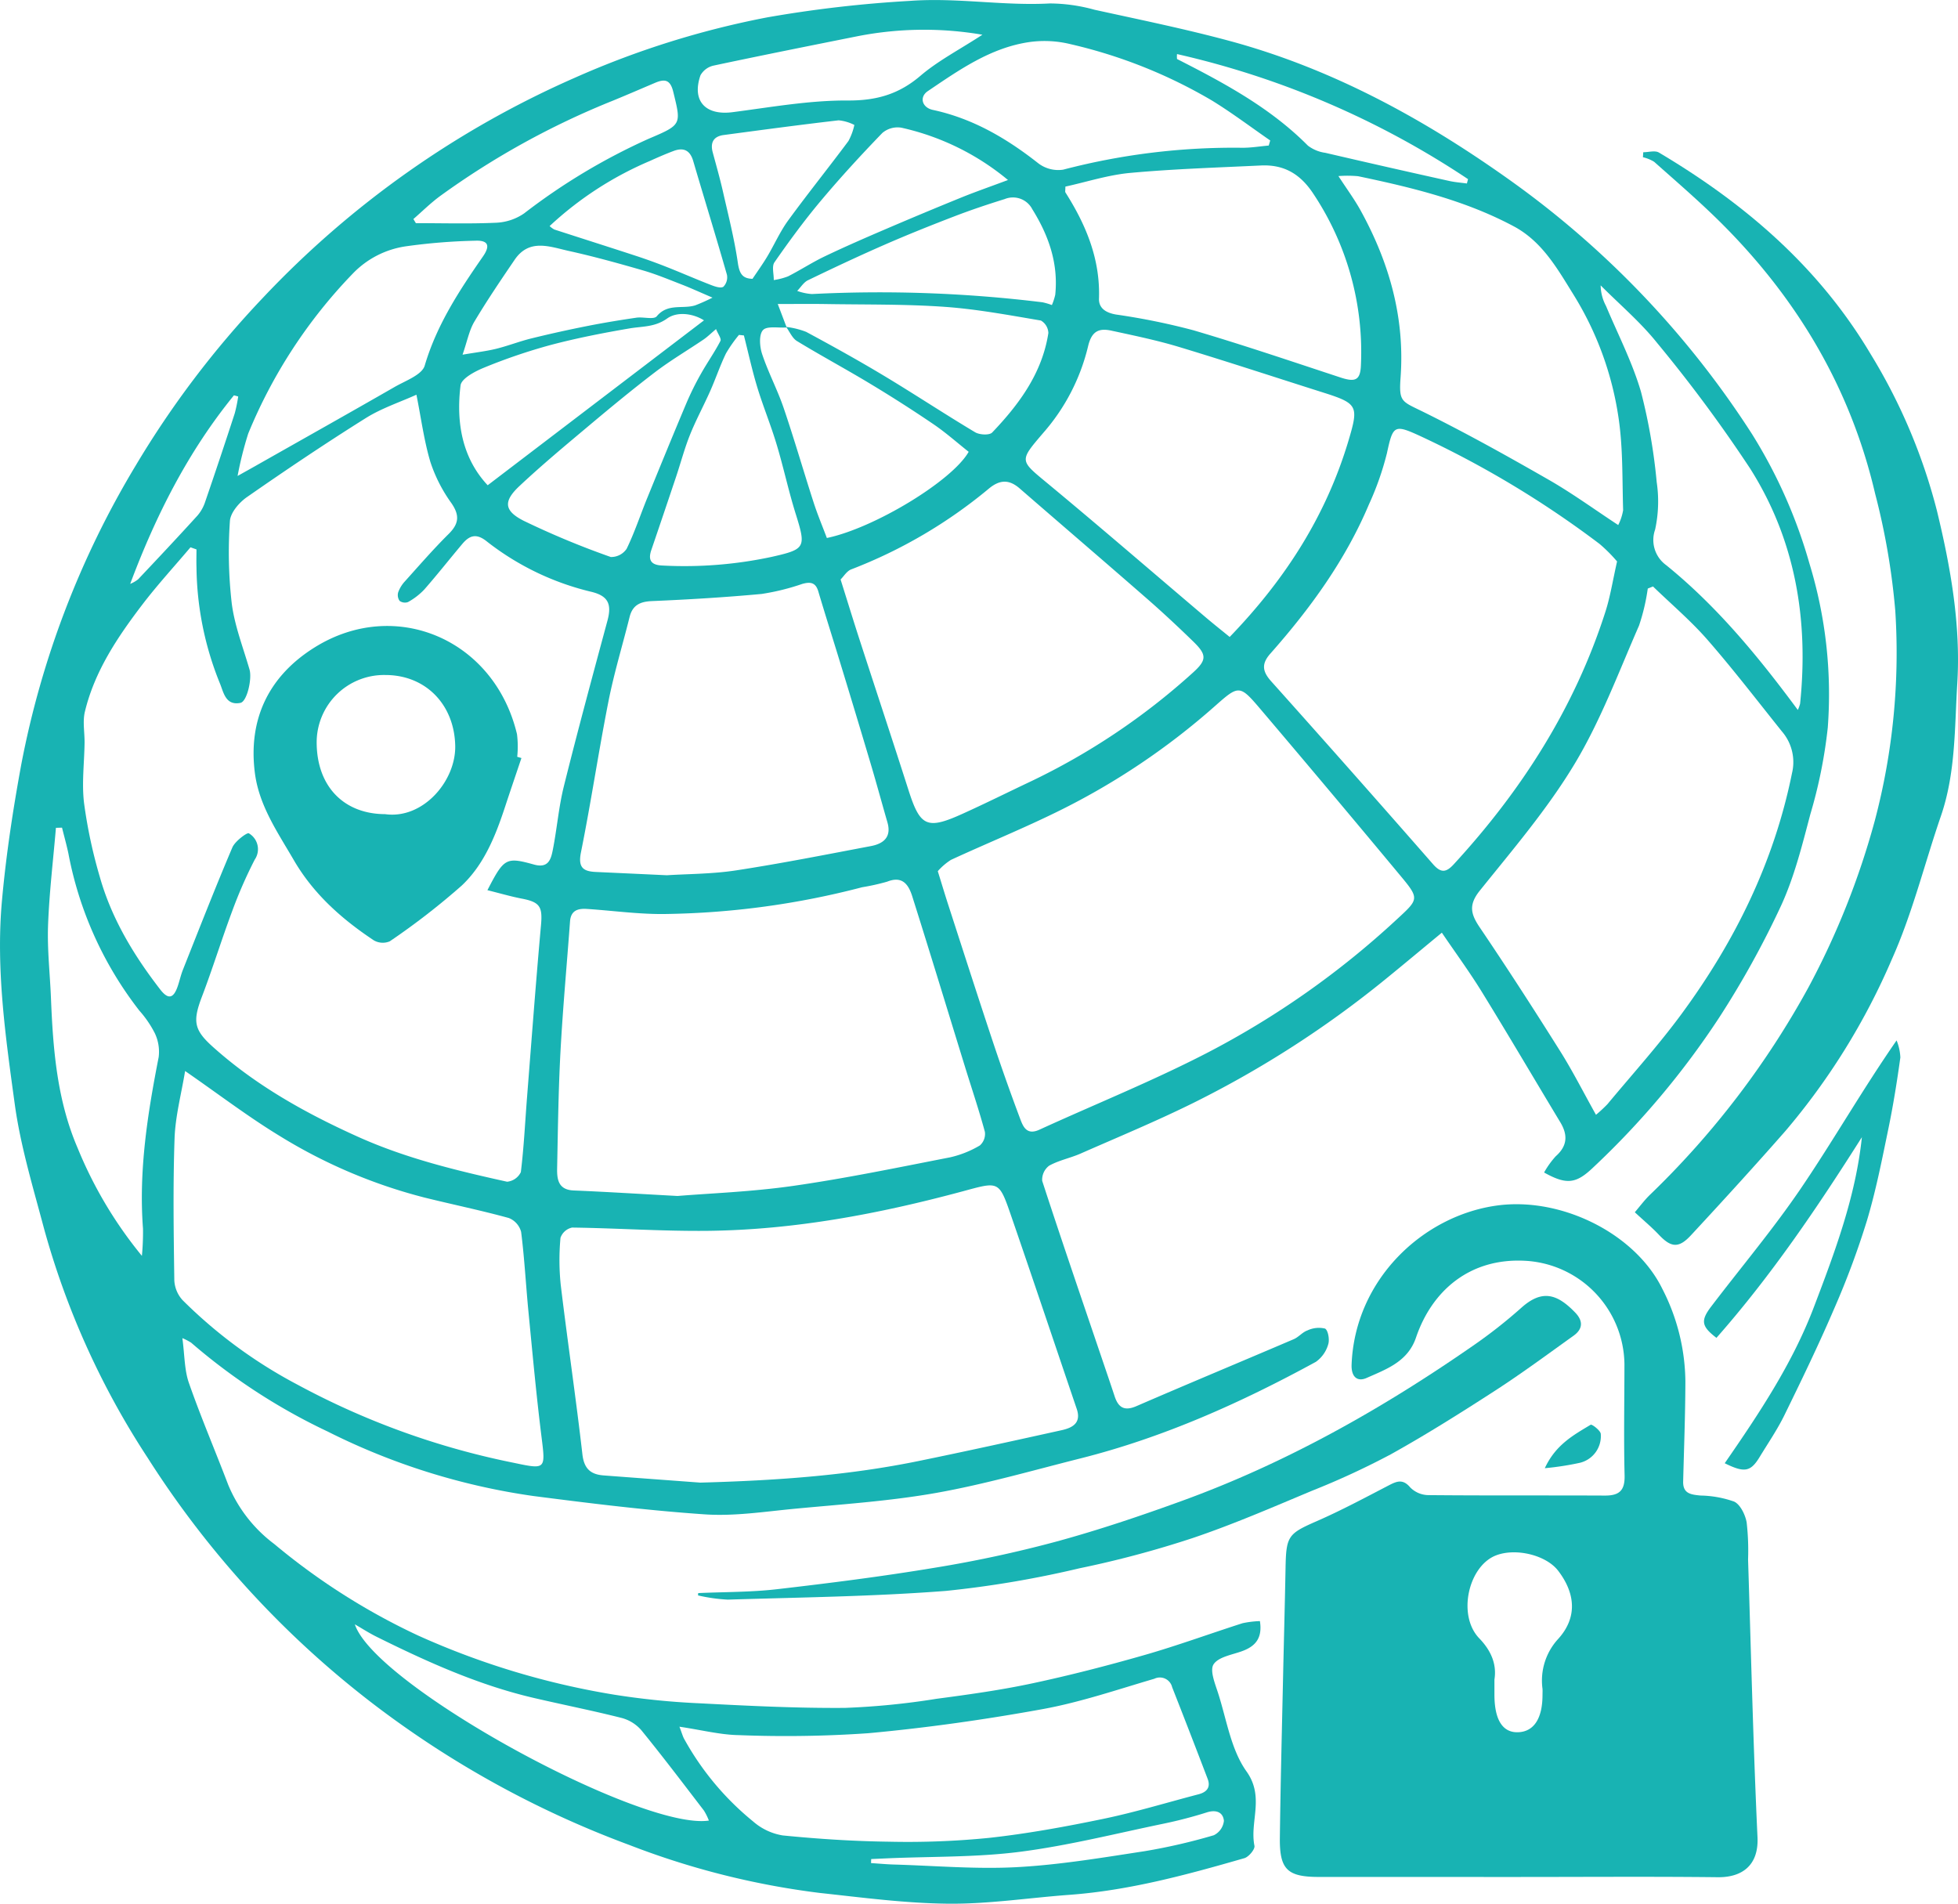 <svg xmlns="http://www.w3.org/2000/svg" width="306.2" height="297.701" viewBox="0 0 306.2 297.701"><g transform="translate(-366.131 -330.892)"><path d="M563.161,584.4c.424,2.685-.723,3.951-2.8,4.706-1.571.571-3.686.894-4.446,2.055-.624.953.234,3.029.712,4.518,1.331,4.148,2.008,8.82,4.433,12.222,2.867,4.02.483,7.838,1.246,11.641.108.539-.89,1.736-1.577,1.934-8.981,2.587-17.995,5.048-27.381,5.734-6.294.461-12.586,1.44-18.872,1.384-6.71-.059-13.424-.955-20.116-1.679a124.739,124.739,0,0,1-29.784-7.493,154,154,0,0,1-40.333-22.266,149.385,149.385,0,0,1-35.006-38.27,126.679,126.679,0,0,1-16.261-36.015c-1.7-6.394-3.643-12.793-4.538-19.319-1.44-10.5-2.96-21.092-2.008-31.734.642-7.185,1.734-14.352,3.041-21.449a142.365,142.365,0,0,1,17.889-46.689,148.136,148.136,0,0,1,19.813-26.142,149.7,149.7,0,0,1,48.881-34.5,138.288,138.288,0,0,1,30.061-9.43,192.793,192.793,0,0,1,22.3-2.577c7.389-.547,14.6.8,21.9.4a26.537,26.537,0,0,1,6.97.983c7.043,1.546,14.12,2.987,21.077,4.863,16.309,4.4,30.891,12.45,44.5,22.222a144.937,144.937,0,0,1,37.252,39.264,78.716,78.716,0,0,1,9,20.307,69.743,69.743,0,0,1,2.85,25.622,76.318,76.318,0,0,1-2.732,13.559c-1.278,4.846-2.509,9.8-4.592,14.318a143.053,143.053,0,0,1-9.655,17.451,129.6,129.6,0,0,1-19.673,23.411c-2.654,2.538-4.127,2.822-7.71.817a13.763,13.763,0,0,1,1.816-2.532c1.84-1.626,1.919-3.337.715-5.333-4.086-6.776-8.092-13.6-12.24-20.338-1.933-3.14-4.123-6.123-6.28-9.3-3.2,2.639-6.021,5.007-8.883,7.33a160.421,160.421,0,0,1-29.9,19.252c-5.8,2.875-11.8,5.361-17.73,7.969-1.6.7-3.382,1.044-4.894,1.885a2.738,2.738,0,0,0-1.092,2.378c3.017,9.261,6.181,18.475,9.309,27.7.673,1.988,1.357,3.972,2.012,5.966.584,1.778,1.515,2.384,3.427,1.555,8.177-3.543,16.407-6.964,24.6-10.469.76-.326,1.346-1.087,2.114-1.358a4.183,4.183,0,0,1,2.758-.3c.482.228.751,1.729.51,2.461a5.037,5.037,0,0,1-1.932,2.745c-11.706,6.392-23.824,11.827-36.812,15.1-7.509,1.889-14.977,4.05-22.586,5.4-7.349,1.3-14.849,1.778-22.295,2.492-4.611.443-9.28,1.169-13.861.858-8.964-.609-17.9-1.722-26.819-2.87a104.094,104.094,0,0,1-32.16-10.08,94.062,94.062,0,0,1-21.358-13.9,9.431,9.431,0,0,0-1.371-.71c.361,2.654.309,4.965,1.023,7.008,1.876,5.372,4.123,10.613,6.148,15.935a22.168,22.168,0,0,0,7.192,9.248,103.087,103.087,0,0,0,22.481,14.306,122.4,122.4,0,0,0,30.772,9.274,119.261,119.261,0,0,0,13.307,1.337c7.566.393,15.145.776,22.715.715A117.2,117.2,0,0,0,512.6,596.55c5-.661,10.023-1.359,14.956-2.412,5.908-1.261,11.773-2.775,17.582-4.44,5.153-1.477,10.2-3.332,15.308-4.967A15.447,15.447,0,0,1,563.161,584.4ZM489.152,382.1c-1.283.1-3.081-.274-3.707.418-.654.722-.517,2.578-.131,3.74.951,2.866,2.392,5.567,3.366,8.427,1.667,4.894,3.1,9.868,4.69,14.79.609,1.885,1.381,3.718,2.068,5.548,7.383-1.531,19.6-8.925,22.178-13.477-1.805-1.427-3.557-2.989-5.482-4.3q-4.882-3.316-9.948-6.362c-3.773-2.277-7.661-4.366-11.424-6.659-.741-.452-1.141-1.462-1.694-2.211a12.815,12.815,0,0,1,3.137.777c4.1,2.208,8.17,4.464,12.158,6.86,4.794,2.881,9.463,5.97,14.264,8.839.685.409,2.232.491,2.663.04,4.229-4.429,7.82-9.295,8.79-15.558a2.354,2.354,0,0,0-1.169-1.954c-5.017-.846-10.044-1.792-15.108-2.146-6.136-.43-12.31-.33-18.467-.432-2.389-.039-4.778-.006-7.575-.006C488.372,380.041,488.762,381.068,489.152,382.1Zm-46.8,88.006c2.594-5.014,2.89-5.239,7.277-4.018,2.3.641,2.674-.869,2.965-2.356.645-3.288.912-6.662,1.72-9.9,2.156-8.657,4.489-17.27,6.813-25.884.692-2.561.123-3.831-2.407-4.481a42.385,42.385,0,0,1-16.441-7.891c-1.618-1.311-2.7-.985-3.836.36-2,2.373-3.92,4.817-5.965,7.15a10.447,10.447,0,0,1-2.532,1.951,1.4,1.4,0,0,1-1.324-.183,1.565,1.565,0,0,1-.214-1.352,5.038,5.038,0,0,1,1.039-1.693c2.251-2.5,4.46-5.05,6.848-7.417,1.611-1.6,1.745-2.909.43-4.817a23.564,23.564,0,0,1-3.28-6.414c-.994-3.315-1.442-6.8-2.191-10.544-2.568,1.163-5.437,2.1-7.917,3.655-6.309,3.955-12.495,8.115-18.606,12.37-1.209.841-2.572,2.435-2.646,3.75a70.264,70.264,0,0,0,.287,12.86c.451,3.514,1.791,6.918,2.784,10.357.412,1.424-.39,5-1.43,5.2-2.377.471-2.65-1.772-3.235-3.121a49.5,49.5,0,0,1-3.633-18.077c-.034-.932,0-1.867,0-2.8l-.938-.332c-2.534,3-5.2,5.9-7.573,9.015-3.864,5.075-7.423,10.38-8.942,16.7-.371,1.54-.027,3.248-.049,4.877-.042,3.137-.455,6.314-.081,9.4a77.112,77.112,0,0,0,2.452,11.508c1.842,6.552,5.321,12.3,9.457,17.645,1.249,1.615,2.073,1.422,2.73-.47.3-.869.492-1.779.831-2.631,2.537-6.383,5.033-12.786,7.722-19.105.418-.983,2.328-2.386,2.574-2.213a2.876,2.876,0,0,1,.932,4.107,70.6,70.6,0,0,0-3.524,8.045c-1.661,4.442-3.059,8.984-4.747,13.416-1.466,3.851-1.225,5.186,1.694,7.806,6.753,6.063,14.529,10.4,22.767,14.106,7.475,3.358,15.345,5.256,23.271,7.006a2.674,2.674,0,0,0,2.149-1.5c.477-3.894.662-7.824.971-11.74.706-8.956,1.372-17.916,2.178-26.864.262-2.91-.144-3.632-3.077-4.183C445.957,471.072,444.291,470.579,442.356,470.1Zm33.248,92.64c12.685-.343,23.494-1.194,34.161-3.375,7.481-1.531,14.939-3.176,22.4-4.826,1.686-.373,3.1-1.125,2.357-3.321-3.424-10.085-6.809-20.184-10.28-30.253-1.9-5.518-1.914-5.3-7.582-3.772-13.035,3.508-26.267,6.021-39.812,6.171-7.079.078-14.163-.417-21.247-.511a2.474,2.474,0,0,0-1.815,1.6,37.881,37.881,0,0,0,.036,7.339c1.063,8.849,2.376,17.668,3.392,26.522.26,2.267,1.294,3.144,3.318,3.3C466.15,562.045,471.773,562.456,475.6,562.742Zm37.186-95.617c.662,2.133,1.142,3.74,1.66,5.336,2.279,7.031,4.537,14.069,6.869,21.082q2.027,6.093,4.281,12.11c.479,1.27.99,2.855,3.075,1.9,8.718-3.989,17.639-7.581,26.148-11.971a134.92,134.92,0,0,0,29.717-20.89c3.379-3.12,3.614-3.226.8-6.617q-10.986-13.219-22.114-26.323c-3.241-3.813-3.368-3.743-7.126-.416a110.632,110.632,0,0,1-24.263,16.312c-5.566,2.759-11.34,5.1-16.982,7.705A9.528,9.528,0,0,0,512.79,467.125Zm-40.721,50.793c5.016-.416,11.6-.649,18.088-1.578,8.228-1.178,16.383-2.873,24.547-4.465a16.039,16.039,0,0,0,4.664-1.86,2.4,2.4,0,0,0,.788-2.128c-.9-3.322-2-6.587-3.019-9.877-2.776-8.989-5.508-17.992-8.343-26.962-.558-1.765-1.5-3.254-3.914-2.286a34.724,34.724,0,0,1-3.925.875,128.373,128.373,0,0,1-30.434,4.177c-4.192.1-8.4-.51-12.6-.786-1.415-.093-2.517.233-2.642,1.951-.5,6.792-1.127,13.578-1.494,20.377-.326,6.06-.4,12.135-.523,18.2-.036,1.763.172,3.406,2.607,3.5C460.75,517.26,465.63,517.57,472.069,517.918Zm146.948-99.233a24.153,24.153,0,0,0-2.722-2.726,154.4,154.4,0,0,0-28.1-16.9c-4.024-1.848-4.229-1.657-5.164,2.692a45.7,45.7,0,0,1-2.828,8.045c-3.682,8.714-9.174,16.262-15.4,23.3-1.419,1.6-1.264,2.784.13,4.341q12.736,14.226,25.31,28.6c1.251,1.43,2.07,1.277,3.234.012,10.62-11.545,18.913-24.49,23.724-39.509C617.964,424.145,618.345,421.635,619.017,418.685Zm-3.3,86.54a22.166,22.166,0,0,0,1.8-1.67c3.874-4.66,7.952-9.173,11.542-14.045,8.358-11.345,14.494-23.75,17.313-37.7a7.335,7.335,0,0,0-1.566-6.53c-3.848-4.8-7.6-9.7-11.64-14.33-2.608-2.988-5.669-5.58-8.527-8.349l-.819.326a31.8,31.8,0,0,1-1.366,5.79c-3.2,7.3-6,14.867-10.089,21.653-4.23,7.028-9.648,13.367-14.811,19.794-1.785,2.223-1.424,3.662-.01,5.752,4.294,6.348,8.452,12.792,12.531,19.28C612.039,498.32,613.706,501.625,615.717,505.225Zm-220.636-6.846c-.587,3.587-1.525,7.047-1.647,10.535-.258,7.388-.141,14.792-.039,22.187a4.974,4.974,0,0,0,1.28,3.092,74.822,74.822,0,0,0,18.052,13.266,121.326,121.326,0,0,0,33.77,12.187c4.965,1.05,4.96,1.03,4.335-3.959-.817-6.511-1.411-13.05-2.047-19.582-.408-4.19-.626-8.4-1.155-12.574a3.222,3.222,0,0,0-1.927-2.17c-4.361-1.2-8.8-2.112-13.19-3.2a81.573,81.573,0,0,1-22.628-9.625C404.929,505.53,400.3,501.988,395.081,498.379Zm102.508-76.871c1.077,3.424,1.982,6.382,2.937,9.324,2.556,7.881,5.167,15.745,7.69,23.636,1.809,5.659,2.869,6.2,8.374,3.714,3.6-1.624,7.135-3.387,10.7-5.074a105.288,105.288,0,0,0,25.329-16.968c2.283-2.046,2.265-2.847.1-4.952-2.359-2.291-4.763-4.54-7.239-6.7-6.6-5.766-13.262-11.467-19.88-17.214-1.679-1.458-3.149-1.386-4.873.066a76.518,76.518,0,0,1-21.48,12.59C498.553,420.2,498.076,421.029,497.589,421.508Zm-27.194,46.255c3.283-.213,7.106-.19,10.838-.761,7.058-1.08,14.07-2.472,21.089-3.8,1.972-.373,3.262-1.4,2.59-3.721-.861-2.972-1.666-5.961-2.548-8.926q-2.363-7.949-4.79-15.876c-1.149-3.776-2.35-7.535-3.473-11.318-.425-1.432-1.282-1.5-2.516-1.155a36.145,36.145,0,0,1-6.35,1.565c-5.7.528-11.42.871-17.14,1.115-1.879.081-3.042.637-3.507,2.509-1.094,4.395-2.426,8.741-3.3,13.178-1.55,7.842-2.721,15.758-4.3,23.6-.462,2.3.268,2.973,2.273,3.07C462.8,467.41,466.339,467.573,470.395,467.763ZM558.434,430.5c8.769-9.084,15.112-19.052,18.6-30.768,1.592-5.349,1.434-5.742-3.989-7.459-7.518-2.38-15.008-4.852-22.557-7.131-3.452-1.042-7-1.772-10.532-2.539-1.993-.433-3.123.07-3.68,2.495a31.716,31.716,0,0,1-7,13.493c-3.778,4.427-3.707,4.259.67,7.887,8.294,6.873,16.444,13.919,24.661,20.886C555.809,428.39,557.052,429.373,558.434,430.5Zm-86.05,170.413c.427,1.128.527,1.521.714,1.867a44.039,44.039,0,0,0,10.8,12.944,9.3,9.3,0,0,0,4.635,2.193c5.524.549,11.083.911,16.634.981a128.33,128.33,0,0,0,15.665-.6c5.993-.661,11.955-1.751,17.864-2.978,5.005-1.04,9.913-2.543,14.865-3.835,1.285-.335,1.935-1.081,1.428-2.412q-2.739-7.184-5.554-14.339a1.976,1.976,0,0,0-2.781-1.318c-5.8,1.7-11.567,3.677-17.491,4.753-9.014,1.638-18.119,2.926-27.24,3.764a187.316,187.316,0,0,1-20.253.3C478.786,602.185,475.912,601.44,472.384,600.915ZM575.44,358.428c1.334,2.053,2.512,3.642,3.458,5.359,4.478,8.13,6.941,16.729,6.261,26.135-.284,3.927.167,3.7,3.715,5.461,6.611,3.273,13.067,6.875,19.47,10.546,3.672,2.106,7.112,4.616,10.849,7.07a7.94,7.94,0,0,0,.769-2.326c-.148-4.794-.011-9.642-.706-14.364a50.3,50.3,0,0,0-7.03-19.3c-2.526-4.069-4.907-8.34-9.356-10.718-7.638-4.081-15.963-6.084-24.356-7.843A18.276,18.276,0,0,0,575.44,358.428Zm-42.7,1.646c0,.591-.065.8.009.913,3.218,5.068,5.455,10.416,5.246,16.6-.051,1.5,1.075,2.221,2.662,2.491a105.1,105.1,0,0,1,12.087,2.458c7.733,2.275,15.373,4.872,23.033,7.393,2.388.787,3.12.385,3.187-2.089a44.632,44.632,0,0,0-7.518-26.753c-2.058-3.077-4.612-4.486-8.148-4.316-6.8.327-13.622.538-20.4,1.159C539.446,358.243,536.067,359.346,532.739,360.074Zm114.543,81.841a5.592,5.592,0,0,0,.354-.978c1.354-13.088-.723-25.569-7.794-36.747A225.815,225.815,0,0,0,625.3,384.547c-2.612-3.279-5.881-6.035-8.852-9.027a7.03,7.03,0,0,0,.839,3.224c1.875,4.468,4.132,8.827,5.476,13.45a89.541,89.541,0,0,1,2.45,14.092,20.667,20.667,0,0,1-.25,7.429,4.854,4.854,0,0,0,1.734,5.557C634.62,425.694,641.044,433.477,647.282,441.915Zm-82.743-88.263.233-.793c-3.032-2.092-5.979-4.323-9.114-6.247a77.947,77.947,0,0,0-22.1-8.81,17.091,17.091,0,0,0-6.458-.331c-6.047.883-10.959,4.349-15.871,7.668-1.379.933-.912,2.577.791,2.942,6.247,1.343,11.544,4.455,16.5,8.36a5.134,5.134,0,0,0,3.872.983A105.24,105.24,0,0,1,560.356,354C561.75,354.014,563.145,353.775,564.539,353.652ZM375.831,460.322l-.953.027c-.431,5.085-1.046,10.164-1.231,15.259-.138,3.774.3,7.568.454,11.355.32,8.01.945,15.966,4.17,23.457a65.7,65.7,0,0,0,10.05,16.863,39.271,39.271,0,0,0,.172-4.246c-.688-9.087.714-17.965,2.452-26.832a6.763,6.763,0,0,0-.6-3.732,16.634,16.634,0,0,0-2.416-3.533,57.309,57.309,0,0,1-11.1-24.573C376.542,463.009,376.164,461.67,375.831,460.322Zm27.455-55c1.363-.763,2.136-1.19,2.9-1.625,7.232-4.1,14.478-8.166,21.684-12.306,1.688-.97,4.254-1.878,4.68-3.327,1.88-6.375,5.411-11.738,9.113-17.073,1.18-1.7.8-2.543-1.214-2.456a91.972,91.972,0,0,0-10.8.87,14.35,14.35,0,0,0-8.382,4.308,79.234,79.234,0,0,0-16.316,24.979A55.386,55.386,0,0,0,403.286,405.319Zm79.179-21.973-.773-.083a21.078,21.078,0,0,0-2.04,2.913c-.922,1.91-1.6,3.936-2.462,5.877-1.018,2.294-2.223,4.508-3.155,6.833-.86,2.145-1.451,4.4-2.186,6.592q-1.914,5.717-3.862,11.422c-.555,1.628.005,2.357,1.721,2.426a65.12,65.12,0,0,0,17.08-1.348c5.327-1.2,5.428-1.459,3.773-6.747-1.121-3.58-1.9-7.265-2.983-10.859-.9-3.008-2.11-5.925-3.024-8.931C483.744,388.777,483.153,386.047,482.465,383.346Zm-4.356-.995c-.843.711-1.356,1.227-1.946,1.627-2.524,1.712-5.166,3.265-7.587,5.109-3.6,2.746-7.1,5.644-10.569,8.559-3.6,3.02-7.211,6.033-10.635,9.244-2.527,2.37-2.459,3.857.652,5.438a131.225,131.225,0,0,0,13.625,5.666,2.916,2.916,0,0,0,2.482-1.291c1.238-2.54,2.124-5.25,3.194-7.875,2.038-5,4.086-10,6.185-14.978a44.817,44.817,0,0,1,2.242-4.516c.974-1.734,2.131-3.367,3.044-5.129C478.977,383.856,478.413,383.122,478.109,382.351ZM421.623,584.906c3.169,9.614,44.785,32.261,55.365,30.689a9.044,9.044,0,0,0-.779-1.573c-3.222-4.2-6.418-8.428-9.762-12.533a6.17,6.17,0,0,0-3.074-1.935c-4.559-1.156-9.179-2.069-13.762-3.136-8.649-2.016-16.68-5.642-24.589-9.567C423.855,586.272,422.754,585.558,421.623,584.906Zm54.6-203.916c-1.68-1.076-4.175-1.422-5.748-.3-1.957,1.39-3.874,1.213-5.9,1.56-4.149.713-8.3,1.523-12.365,2.6a88.417,88.417,0,0,0-10.341,3.519c-1.433.578-3.581,1.708-3.716,2.8-.721,5.833.276,11.375,4.244,15.607Zm54.407-2.395a8.93,8.93,0,0,0,.526-1.62c.5-4.909-1.035-9.264-3.593-13.371a3.408,3.408,0,0,0-4.314-1.581c-2.631.819-5.25,1.695-7.822,2.682-3.663,1.407-7.311,2.864-10.906,4.434-4.051,1.769-8.054,3.652-12.034,5.575-.674.325-1.13,1.1-1.686,1.672a8.607,8.607,0,0,0,2.284.489,209.116,209.116,0,0,1,36.07,1.288A10.167,10.167,0,0,1,530.634,378.6Zm-6.868-19.553a39.437,39.437,0,0,0-16.68-8.183,3.675,3.675,0,0,0-2.967.827c-3.318,3.436-6.558,6.96-9.628,10.619-2.574,3.067-4.95,6.311-7.239,9.6-.447.642-.094,1.841-.111,2.784a10.408,10.408,0,0,0,2.234-.58c1.937-.987,3.769-2.187,5.728-3.123,3.125-1.494,6.3-2.878,9.489-4.244q5.891-2.529,11.83-4.943C518.631,360.9,520.887,360.117,523.766,359.042Zm-92.986,6.1.391.646c4.206,0,8.417.125,12.613-.068a8.32,8.32,0,0,0,4.324-1.465,96.835,96.835,0,0,1,19.424-11.645c5.25-2.229,5.152-2.206,3.881-7.393-.487-1.985-1.43-1.972-2.9-1.346-2.169.925-4.334,1.859-6.514,2.756a125.787,125.787,0,0,0-27.122,14.985C433.431,362.684,432.142,363.964,430.78,365.146Zm88.981-28.821a54,54,0,0,0-19.342.2c-7.561,1.511-15.123,3.019-22.664,4.623a3.124,3.124,0,0,0-2.076,1.52c-1.39,4.011.779,6.318,5,5.772,6-.775,12.021-1.862,18.028-1.827,4.5.026,8-.982,11.382-3.875C512.834,340.389,516.131,338.688,519.761,336.325Zm-81.3,50.039c2.217-.379,3.777-.554,5.288-.929,1.849-.458,3.637-1.163,5.487-1.618q4.375-1.077,8.8-1.95c2.528-.5,5.075-.919,7.625-1.291,1.076-.157,2.718.341,3.18-.219,1.712-2.075,4.051-1.094,6.018-1.711a27.849,27.849,0,0,0,2.7-1.207c-2.1-.9-3.433-1.514-4.8-2.044-2.014-.78-4.017-1.619-6.088-2.218-3.835-1.108-7.69-2.179-11.588-3.038-2.938-.648-6.167-2-8.465,1.38-2.173,3.191-4.341,6.393-6.317,9.707C439.5,382.581,439.2,384.241,438.464,386.364Zm13.622-20.122a3.437,3.437,0,0,0,.733.542c4.213,1.369,8.437,2.705,12.647,4.083q2.455.8,4.862,1.751c2.32.913,4.605,1.918,6.929,2.82.638.248,1.543.575,2,.308a2.1,2.1,0,0,0,.56-1.89c-1.7-5.948-3.531-11.86-5.277-17.8-.5-1.684-1.524-2.131-3.069-1.549-1.255.472-2.487,1.009-3.708,1.563A53.772,53.772,0,0,0,452.086,366.242Zm31.735,8.252c.8-1.2,1.6-2.308,2.3-3.475,1.116-1.868,2-3.9,3.271-5.646,3.062-4.2,6.324-8.252,9.427-12.421a9.468,9.468,0,0,0,.928-2.515,6.833,6.833,0,0,0-2.457-.725c-6,.693-11.993,1.5-17.982,2.3-1.585.212-2.123,1.176-1.711,2.711.543,2.022,1.121,4.036,1.585,6.076.848,3.732,1.8,7.455,2.348,11.235C481.773,373.721,482.265,374.46,483.821,374.494Zm66.386-35.144a3.679,3.679,0,0,0,0,.774c7.339,3.735,14.575,7.608,20.469,13.548a5.785,5.785,0,0,0,2.735,1.125q9.678,2.254,19.38,4.4c.9.2,1.83.265,2.746.392l.176-.68A136.327,136.327,0,0,0,550.207,339.35ZM502.37,621.611l-.023.631c1.193.077,2.385.192,3.579.226,6.406.185,12.834.753,19.212.41,6.7-.36,13.366-1.483,20.012-2.5a90.711,90.711,0,0,0,10.806-2.492,2.849,2.849,0,0,0,1.576-2.256c-.131-1.333-1.2-1.781-2.664-1.318a69.035,69.035,0,0,1-6.822,1.778c-7.458,1.544-14.88,3.424-22.417,4.389-6.824.874-13.78.718-20.677,1.017ZM386.491,422.2a5.039,5.039,0,0,0,1.243-.717c3.125-3.307,6.241-6.624,9.3-9.991a6.319,6.319,0,0,0,1.2-2.178q2.36-6.871,4.607-13.78a22.739,22.739,0,0,0,.54-2.64l-.664-.182C395.542,401.516,390.49,411.519,386.491,422.2Z" fill="#18b3b3"/><path d="M603.323,624.416q-15.465,0-30.931-.005c-4.96-.005-6.174-1.171-6.111-6.16.1-8.014.3-16.026.478-24.038.13-6.065.3-12.13.413-18.2.091-4.96.445-5.3,4.932-7.265,3.845-1.684,7.556-3.678,11.286-5.613,1.254-.651,2.17-.958,3.288.371a4.067,4.067,0,0,0,2.786,1.193c9.21.087,18.423.027,27.634.071,2.215.011,3.153-.743,3.094-3.134-.145-5.825-.026-11.657-.025-17.486a16.408,16.408,0,0,0-15.611-16.1c-8.61-.428-14.5,4.7-16.985,12.012-1.282,3.772-4.623,4.939-7.715,6.312-1.47.653-2.433-.168-2.357-2.1.521-13.27,11.135-23.273,22.737-24.862,10.043-1.376,21.585,4.36,25.836,12.99a32.228,32.228,0,0,1,3.626,14.506c-.013,5.222-.216,10.444-.348,15.665-.048,1.931,1.264,2.042,2.7,2.192a16.588,16.588,0,0,1,5.271.947c.969.456,1.731,2.036,1.955,3.23a38.508,38.508,0,0,1,.225,5.809c.463,14.485.8,28.975,1.475,43.45.209,4.5-2.53,6.3-6.219,6.251C624.283,624.336,613.8,624.416,603.323,624.416Zm-3.486-30.874v2.363c0,3.9,1.26,5.933,3.653,5.876,2.483-.059,3.85-2.1,3.864-5.779,0-.338.024-.678,0-1.013a9.615,9.615,0,0,1,2.489-7.841c2.973-3.307,2.674-7.076-.038-10.618-1.862-2.434-6.568-3.605-9.7-2.414-4.342,1.654-6.118,9.38-2.638,12.984C599.537,589.243,600.179,591.406,599.837,593.542Z" fill="#18b3b3"/><path d="M623.108,354.7c.826,0,1.839-.316,2.449.046,13.434,7.979,24.988,17.856,33.116,31.525a89.007,89.007,0,0,1,10.373,24.53c2.143,8.834,3.731,17.864,3.172,26.969-.426,6.929-.242,14-2.561,20.74-2.563,7.45-4.448,15.193-7.651,22.35a105.8,105.8,0,0,1-16.677,26.912c-4.836,5.51-9.783,10.924-14.766,16.3-1.922,2.073-3.116,1.911-5.007-.086-1.094-1.156-2.325-2.182-3.767-3.52.75-.874,1.475-1.858,2.336-2.7a134.969,134.969,0,0,0,24.795-32.421,123.471,123.471,0,0,0,10.4-26.116,102.573,102.573,0,0,0,3.206-32.776,108.884,108.884,0,0,0-3.153-18.354c-3.863-16.589-12.28-30.671-24.347-42.6-3.273-3.234-6.769-6.243-10.208-9.3a5.81,5.81,0,0,0-1.759-.718Z" fill="#18b3b3"/><path d="M475.319,580.021c4.105-.186,8.236-.137,12.308-.606,8.255-.953,16.509-2,24.7-3.362a191.471,191.471,0,0,0,18.969-4.081c6.639-1.808,13.185-4.017,19.657-6.367,16.308-5.923,31.295-14.387,45.512-24.253a77.426,77.426,0,0,0,7.563-5.936c3.253-2.919,5.617-2.2,8.444.74,1.263,1.313,1.2,2.568-.259,3.614-4.04,2.888-8.037,5.849-12.2,8.546-5.363,3.469-10.776,6.884-16.354,9.989a122.9,122.9,0,0,1-12.342,5.709c-6.176,2.587-12.336,5.262-18.673,7.4a159.081,159.081,0,0,1-17.718,4.732,161.133,161.133,0,0,1-20.884,3.534c-11.333.878-22.725,1.008-34.1,1.363a26.619,26.619,0,0,1-4.653-.66Z" fill="#18b3b3"/><path d="M657.3,508.726c-6.958,10.992-14.183,21.668-22.744,31.381-2.368-1.812-2.5-2.7-.8-4.929,4.7-6.173,9.718-12.124,14.065-18.534,5.04-7.429,9.5-15.253,14.906-23.053a7.972,7.972,0,0,1,.59,2.664c-.517,3.722-1.106,7.442-1.868,11.121-1,4.835-1.95,9.7-3.367,14.424a129.172,129.172,0,0,1-5.122,13.758c-2.414,5.621-5.081,11.137-7.773,16.634-1.108,2.263-2.55,4.365-3.863,6.526-1.406,2.316-2.347,2.549-5.473.994,5.348-7.736,10.548-15.525,13.905-24.317C653.054,526.734,656.324,518.066,657.3,508.726Z" fill="#18b3b3"/><path d="M607.714,560.49c1.7-3.681,4.508-5.192,7.172-6.795.2-.117,1.567.923,1.581,1.447a4.288,4.288,0,0,1-3.252,4.5A44.753,44.753,0,0,1,607.714,560.49Z" fill="#18b3b3"/><path d="M447.674,449.435c-.868,2.583-1.749,5.161-2.6,7.749-1.479,4.49-3.272,8.933-6.725,12.184a111.729,111.729,0,0,1-11.265,8.728,2.786,2.786,0,0,1-2.51-.163c-5.006-3.331-9.415-7.234-12.507-12.555-2.529-4.351-5.434-8.519-6.082-13.641-1.078-8.52,2.285-15.224,9.419-19.647,12.582-7.8,28.047-1.215,31.577,13.614a15.682,15.682,0,0,1,.035,3.536Zm-21.316,8.775c5.935.827,11.064-5.184,10.962-10.673-.119-6.427-4.582-11.092-10.934-11.087a10.537,10.537,0,0,0-10.732,10.433C415.623,453.759,419.807,458.186,426.358,458.21Z" fill="#18b3b3"/></g></svg>